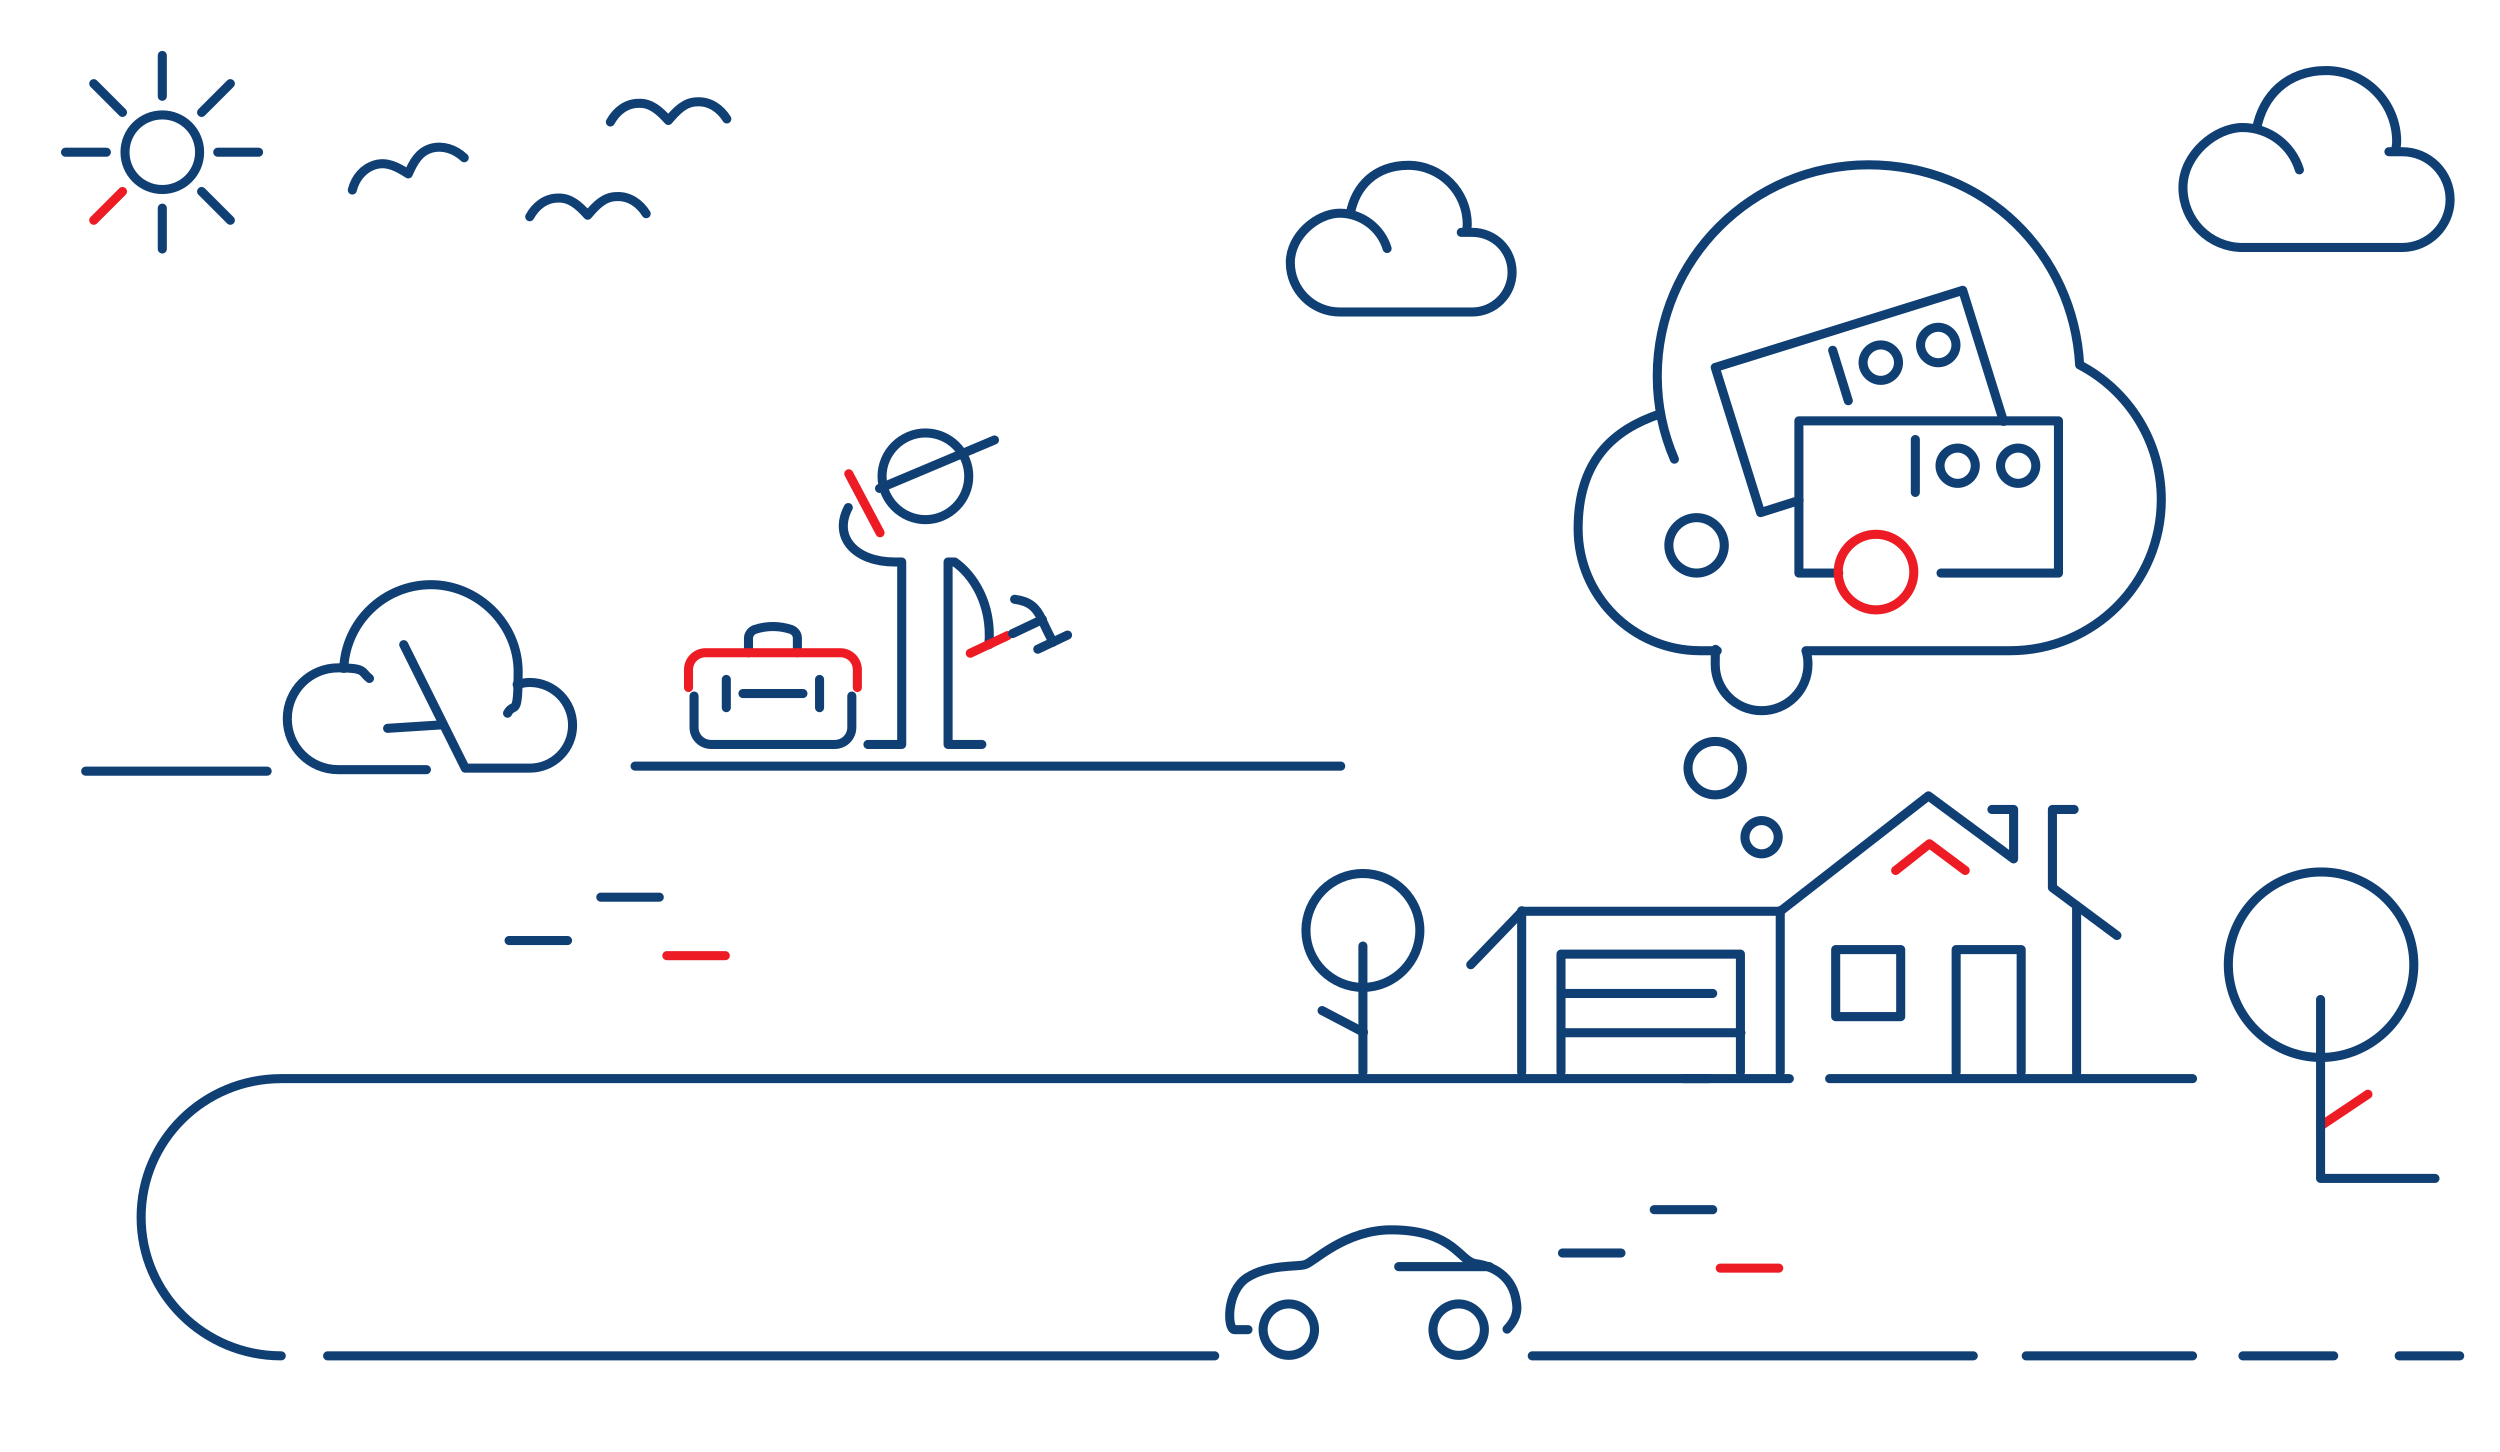<?xml version="1.0" encoding="UTF-8"?>
<svg id="Layer_1" xmlns="http://www.w3.org/2000/svg" version="1.1" viewBox="0 0 496 288">
  <!-- Generator: Adobe Illustrator 29.4.0, SVG Export Plug-In . SVG Version: 2.1.0 Build 152)  -->
  <defs>
    <style>
      .st0 {
        stroke: #103f74;
      }

      .st0, .st1 {
        fill: none;
        stroke-linecap: round;
        stroke-linejoin: round;
        stroke-width: 1.8px;
      }

      .st1 {
        stroke: #ed1c24;
      }
    </style>
  </defs>
  <path class="st0" d="M21.1,30.2h-8.1"/>
  <path class="st0" d="M51.3,30.2h-8.1"/>
  <path class="st0" d="M32.2,41.3v8.1"/>
  <path class="st0" d="M32.2,11v8.1"/>
  <path class="st0" d="M18.6,16.6l5.7,5.7"/>
  <path class="st0" d="M40,38l5.7,5.7"/>
  <path class="st0" d="M45.7,16.6l-5.7,5.7"/>
  <path class="st1" d="M24.3,38l-5.7,5.7"/>
  <path class="st0" d="M39.6,30.2c0-4.1-3.3-7.4-7.4-7.4s-7.4,3.3-7.4,7.4,3.3,7.4,7.4,7.4,7.4-3.3,7.4-7.4Z"/>
  <path class="st0" d="M339,214H55.8c-15.4,0-27.8,12.3-27.8,27.5s12.5,27.5,27.8,27.5"/>
  <path class="st0" d="M76.9,144.5l10.9-.7"/>
  <path class="st0" d="M102.6,135.8c.8-.2,1.6-.4,2.5-.4,4.7,0,8.5,3.8,8.5,8.5s-3.8,8.5-8.5,8.5h-12.8l-12.2-24.5"/>
  <path class="st0" d="M84.6,152.7h-17.5c-5.6,0-10.1-4.5-10.1-10.1s4.5-10.1,10.1-10.1,4.5.8,6.2,2.1"/>
  <path class="st0" d="M68.2,132.6c.4-9.2,8-16.6,17.3-16.6s17.3,7.8,17.3,17.3-.8,5.8-2.1,8.2"/>
  <path class="st1" d="M469.8,217.1l-9.4,6.3"/>
  <path class="st0" d="M460.4,198.3v35.5h22.7"/>
  <path class="st0" d="M478.9,191.4c0-10.2-8.3-18.4-18.4-18.4s-18.4,8.3-18.4,18.4,8.3,18.4,18.4,18.4,18.4-8.3,18.4-18.4Z"/>
  <path class="st1" d="M341.3,251.6h11.6"/>
  <path class="st1" d="M132.3,189.6h11.6"/>
  <path class="st0" d="M310,248.6h11.6"/>
  <path class="st0" d="M101,186.6h11.6"/>
  <path class="st0" d="M328.2,240h11.6"/>
  <path class="st0" d="M119.2,178h11.6"/>
  <path class="st0" d="M355,214h-21"/>
  <path class="st0" d="M363,214h72"/>
  <path class="st0" d="M65,269h176"/>
  <path class="st0" d="M304,269h87.5"/>
  <path class="st0" d="M402,269h33"/>
  <path class="st0" d="M445,269h18"/>
  <path class="st0" d="M476,269h12"/>
  <path class="st0" d="M277.5,251.3h18"/>
  <path class="st0" d="M247.6,263.8h-2.7c-1.4,0-1.7-7.6,2.5-10.3s9.8-2.1,11.5-2.6c1.7-.4,8-7.1,17.6-6.9,11.9.2,13.1,6.2,16.2,6.7,3.1.4,7.6,2.2,8.2,8,.3,2.4-.9,3.9-1.9,5"/>
  <path class="st0" d="M284.3,263.8c0-2.8,2.3-5.1,5.1-5.1s5.1,2.3,5.1,5.1-2.3,5.1-5.1,5.1-5.1-2.3-5.1-5.1Z"/>
  <path class="st0" d="M250.6,263.8c0-2.8,2.3-5.1,5.1-5.1s5.1,2.3,5.1,5.1-2.3,5.1-5.1,5.1-5.1-2.3-5.1-5.1Z"/>
  <path class="st0" d="M92.1,31.3c-1.8-1.7-4.2-2.5-6.5-1.9-2.4.7-3.5,2.6-4.6,5.1-2.2-1.4-4.2-2.5-6.6-1.8-2.3.7-3.9,2.6-4.5,5"/>
  <path class="st0" d="M128.2,42.4c-1.3-2.1-3.4-3.5-5.8-3.4-2.5,0-4.1,1.7-5.8,3.7-1.8-2-3.5-3.5-5.9-3.4-2.4,0-4.4,1.5-5.6,3.7"/>
  <path class="st0" d="M144.2,23.6c-1.3-2.1-3.4-3.5-5.8-3.4-2.5,0-4.1,1.7-5.8,3.7-1.8-2-3.5-3.5-5.9-3.4-2.4,0-4.4,1.5-5.6,3.7"/>
  <path class="st0" d="M17,153h36"/>
  <path class="st0" d="M275.2,49.3c-1.2-4-5-7-9.4-7s-9.8,4.4-9.8,9.8,4.4,9.8,9.8,9.8h26.3c4.3,0,7.9-3.5,7.9-7.9s-3.5-7.9-7.9-7.9-.7,0-1.1,0c0-.5.1-1.1.1-1.6,0-6.4-5.2-11.7-11.7-11.7s-10.5,4.1-11.5,9.6"/>
  <path class="st0" d="M456.2,33.7c-1.5-4.9-6-8.4-11.3-8.4s-11.8,5.3-11.8,11.9,5.3,11.9,11.8,11.9h31.7c5.2,0,9.5-4.3,9.5-9.5s-4.2-9.5-9.5-9.5-.9,0-1.3,0c0-.6.2-1.3.2-2,0-7.8-6.3-14.1-14-14.1s-12.6,5-13.8,11.6"/>
  <path class="st0" d="M266,152H126"/>
  <path class="st0" d="M353.2,212.7v-32"/>
  <path class="st0" d="M412,179.7v33.1"/>
  <path class="st0" d="M388.1,212.7v-24.3h12.9v24.3"/>
  <path class="st0" d="M364.2,201.7h12.9v-13.3h-12.9v13.3Z"/>
  <path class="st0" d="M301.9,180.7v32"/>
  <path class="st0" d="M309.7,212.7v-23.4h35.6v23.4"/>
  <path class="st0" d="M339.8,197.1h-29.3"/>
  <path class="st0" d="M345.4,204.9h-34.9"/>
  <path class="st0" d="M420,185.6l-12.8-9.5v-15.5h4.3"/>
  <path class="st0" d="M395.2,160.6h4.3v9.8l-16.9-12.5-29.4,22.9h-51.2l-10.2,10.6"/>
  <path class="st1" d="M376.1,172.7l6.7-5.3,7.1,5.3"/>
  <path class="st0" d="M281.7,184.6c0-6.2-5.1-11.3-11.3-11.3s-11.3,5.1-11.3,11.3,5.1,11.3,11.3,11.3,11.3-5.1,11.3-11.3Z"/>
  <path class="st0" d="M270.4,187.7v25"/>
  <path class="st0" d="M262.3,200.5l8.2,4.3"/>
  <path class="st0" d="M364.8,113.7h-7.9v-30.2h51.5v30.2h-23.3"/>
  <path class="st0" d="M380,87.2v10.5"/>
  <path class="st0" d="M391.9,92.4c0-1.9-1.6-3.5-3.5-3.5s-3.5,1.6-3.5,3.5,1.6,3.5,3.5,3.5,3.5-1.6,3.5-3.5Z"/>
  <path class="st0" d="M403.9,92.4c0-1.9-1.6-3.5-3.5-3.5s-3.5,1.6-3.5,3.5,1.6,3.5,3.5,3.5,3.5-1.6,3.5-3.5Z"/>
  <path class="st1" d="M379.7,113.5c0-4.1-3.4-7.5-7.5-7.5s-7.5,3.4-7.5,7.5,3.4,7.5,7.5,7.5,7.5-3.4,7.5-7.5Z"/>
  <path class="st0" d="M342.1,108.2c0-3-2.5-5.5-5.5-5.5s-5.5,2.5-5.5,5.5,2.5,5.5,5.5,5.5,5.5-2.5,5.5-5.5Z"/>
  <path class="st0" d="M356.9,99.3l-7.6,2.4-9-28.8,49.1-15.3,8.1,26"/>
  <path class="st0" d="M363.6,69.5l3.1,10"/>
  <path class="st0" d="M376.5,70.9c-.6-1.8-2.5-2.9-4.4-2.3-1.8.6-2.9,2.5-2.3,4.4.6,1.8,2.5,2.9,4.4,2.3,1.8-.6,2.9-2.5,2.3-4.4Z"/>
  <path class="st0" d="M387.9,67.4c-.6-1.8-2.5-2.9-4.4-2.3-1.8.6-2.9,2.5-2.3,4.4.6,1.8,2.5,2.9,4.4,2.3,1.8-.6,2.9-2.5,2.3-4.4Z"/>
  <path class="st0" d="M332.2,91.1c-2.2-5.1-3.4-10.6-3.4-16.5,0-23.1,18.8-41.9,41.9-41.9s40.7,17.6,41.9,39.7c9.6,5,16.2,15.1,16.2,26.7,0,16.6-13.4,30-30,30h-40.5c.3.9.4,1.8.4,2.7,0,5.1-4.1,9.2-9.2,9.2s-9.2-4.1-9.2-9.2.1-1.9.4-2.7h-3.4c-13.3,0-24.2-10.8-24.2-24.2s6.8-19.6,16.3-22.8"/>
  <path class="st0" d="M345.7,152.4c0-3-2.4-5.3-5.4-5.3s-5.4,2.4-5.4,5.3,2.4,5.3,5.4,5.3,5.4-2.4,5.4-5.3Z"/>
  <path class="st0" d="M352.8,166.1c0-1.8-1.5-3.3-3.3-3.3s-3.3,1.5-3.3,3.3,1.5,3.3,3.3,3.3,3.3-1.5,3.3-3.3Z"/>
  <path class="st0" d="M192.2,94.5c0-4.8-3.9-8.6-8.6-8.6s-8.6,3.9-8.6,8.6,3.9,8.6,8.6,8.6,8.6-3.9,8.6-8.6Z"/>
  <path class="st0" d="M197.3,87.3l-22.8,9.6"/>
  <path class="st0" d="M172.2,147.7h6.7v-36.2h-1.4c-7.8,0-12.3-4.9-9.2-10.8"/>
  <path class="st0" d="M194.8,147.7h-6.7v-36.2h1.3c3.6,2.5,7.5,8.3,6.8,16.4"/>
  <path class="st1" d="M168.4,94l6.2,11.7"/>
  <path class="st1" d="M199.9,126.1l-7.4,3.5"/>
  <path class="st0" d="M206.8,122.9l-5.9,2.8"/>
  <path class="st0" d="M201.3,118.9c3,.4,4.3,1.6,5.4,4,1.1,2.4,2.2,4.5,2.2,4.5"/>
  <path class="st0" d="M205.9,128.8l5.9-2.8"/>
  <path class="st0" d="M148.5,129.5v-2.9c0-.7.5-1.4,1.2-1.7,2.4-.8,4.9-.8,7.3,0,.7.3,1.2.9,1.2,1.7v2.9"/>
  <path class="st1" d="M136.6,136.4v-3.5c0-1.9,1.5-3.4,3.4-3.4h26.7c1.9,0,3.4,1.5,3.4,3.4v3.5"/>
  <path class="st0" d="M169,138.1v6.2c0,1.9-1.5,3.4-3.4,3.4h-24.5c-1.9,0-3.4-1.5-3.4-3.4v-6.2"/>
  <path class="st0" d="M144.1,134.8v5.6"/>
  <path class="st0" d="M162.6,134.8v5.6"/>
  <path class="st0" d="M147.4,137.6h11.9"/>
</svg>